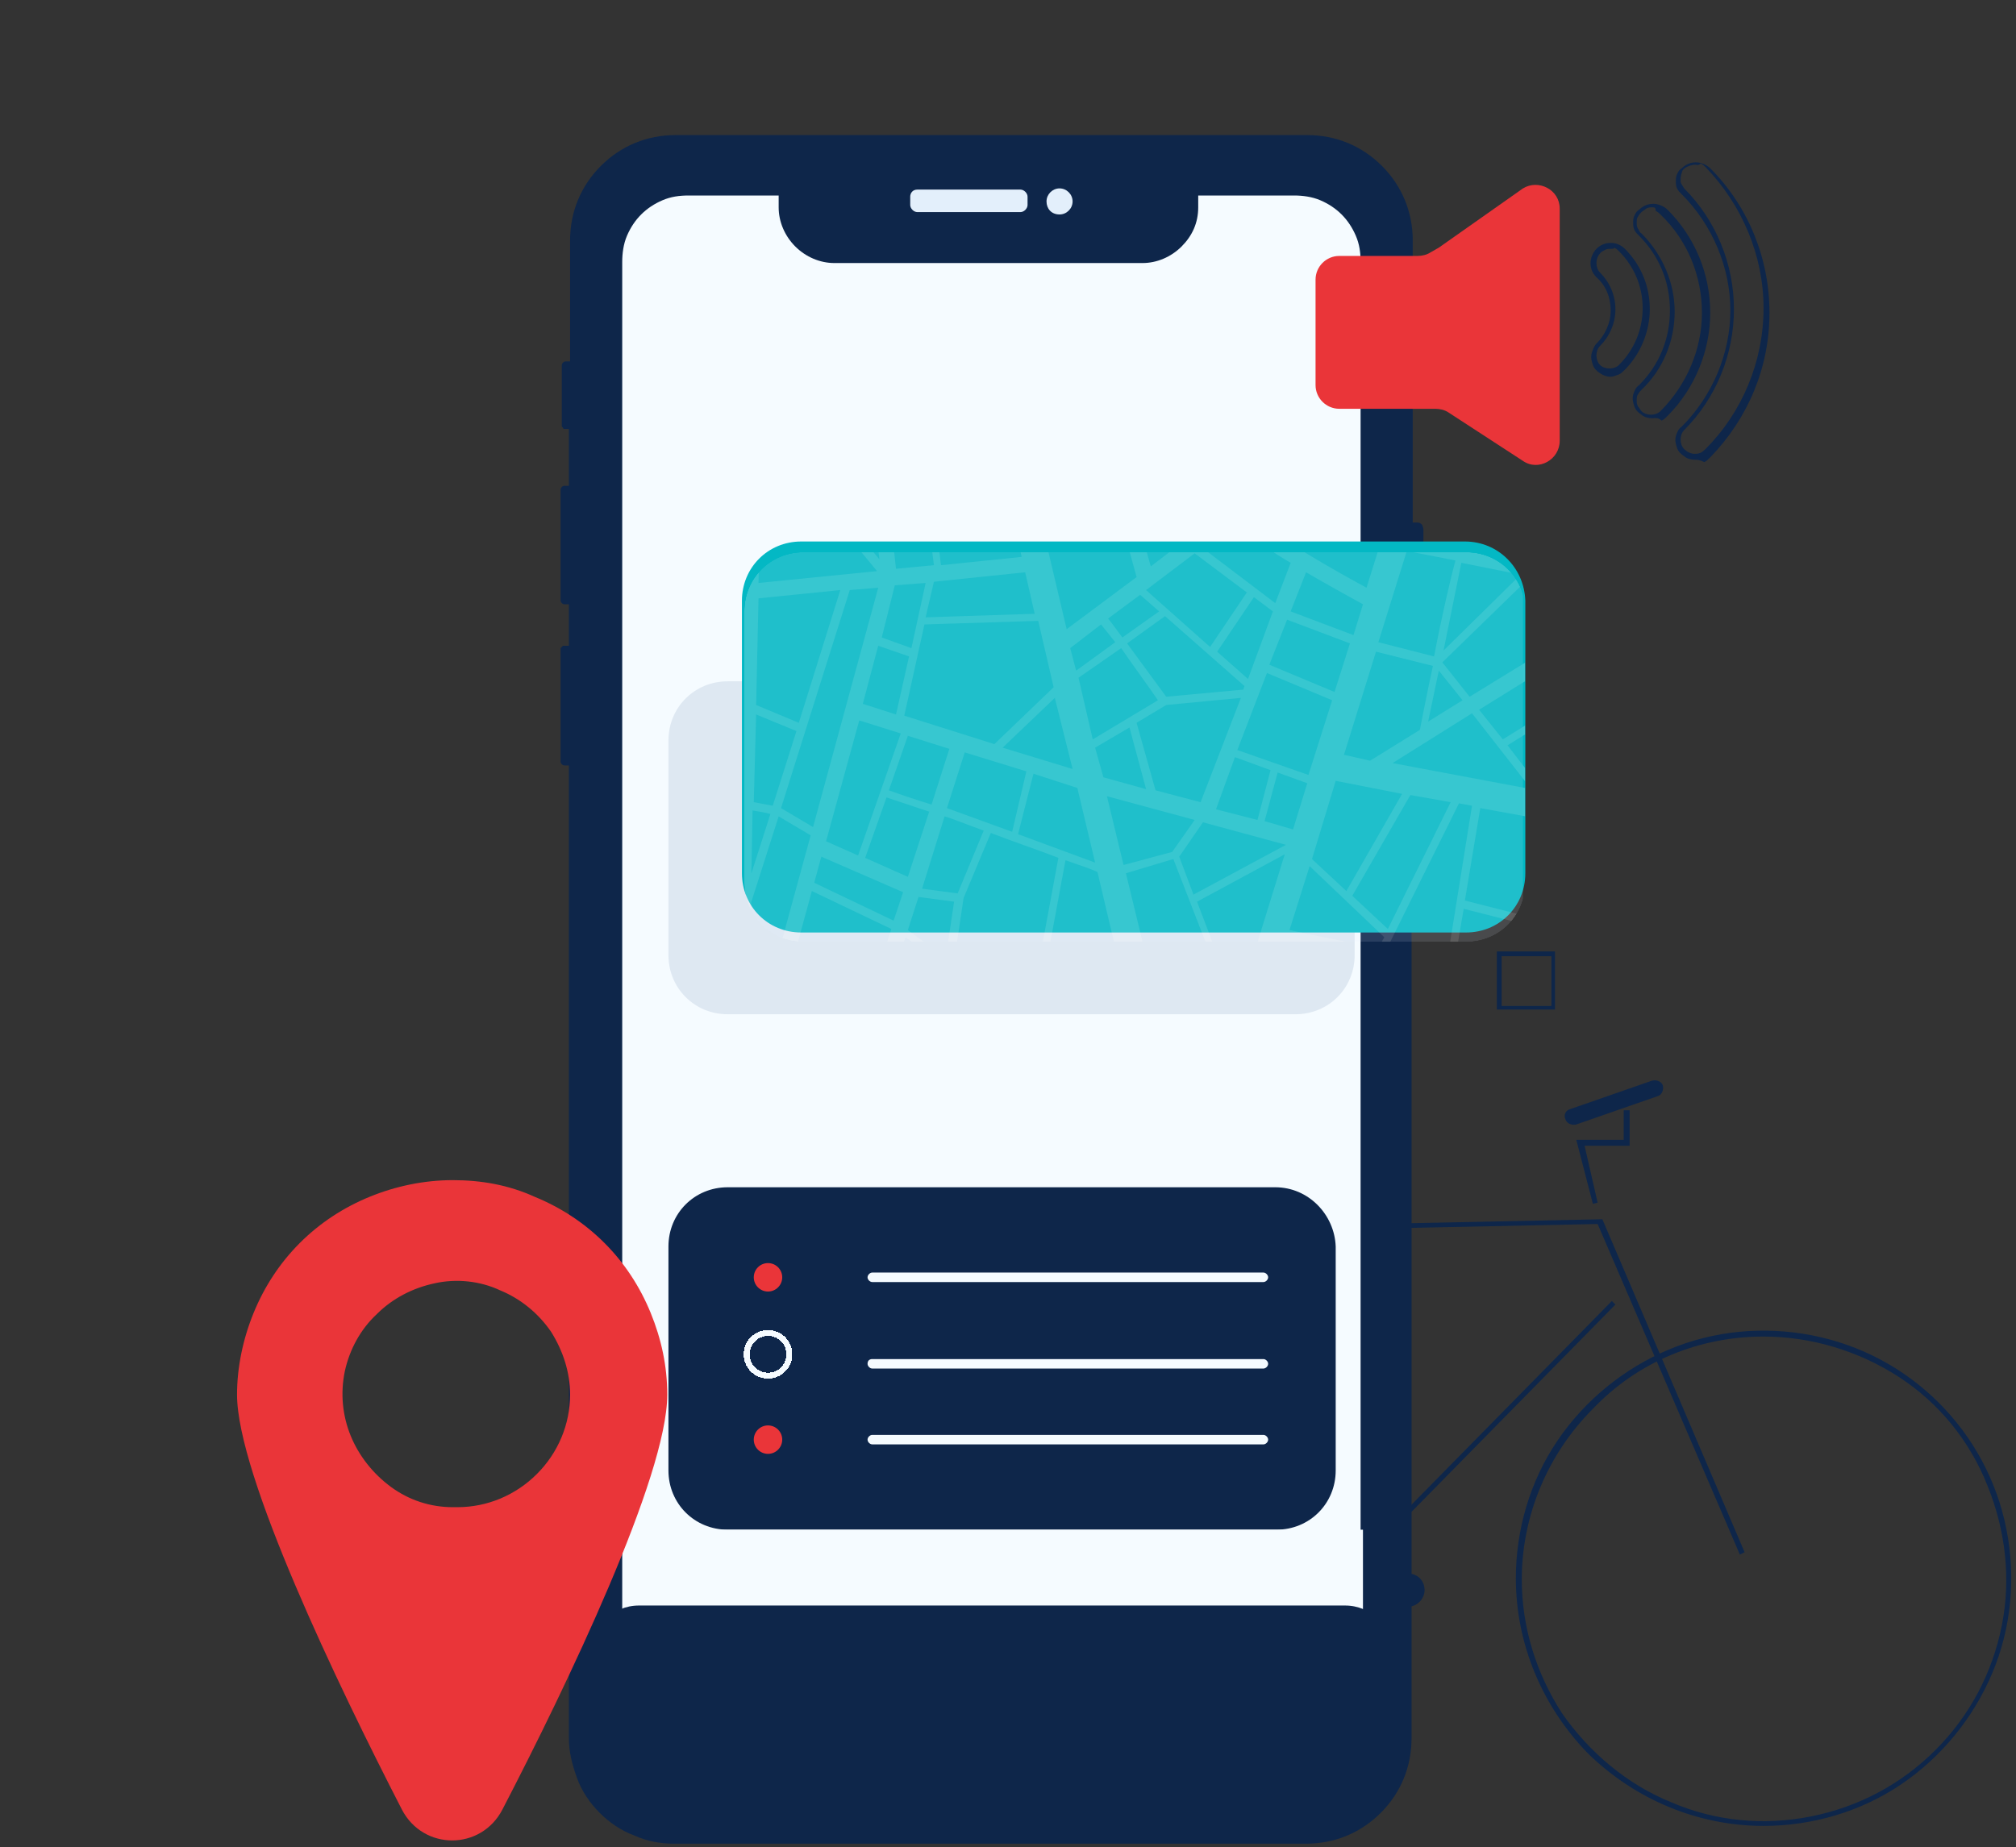 <?xml version="1.0" encoding="utf-8"?>
<!-- Generator: Adobe Illustrator 27.2.0, SVG Export Plug-In . SVG Version: 6.00 Build 0)  -->
<svg version="1.1" id="Ebene_1" xmlns="http://www.w3.org/2000/svg" xmlns:xlink="http://www.w3.org/1999/xlink" x="0px" y="0px"
	 viewBox="0 0 170.1 155.9" style="enable-background:new 0 0 170.1 155.9;" xml:space="preserve">
<rect x="0" y="0" width="170.1" height="155.9" fill="#333333" stroke="none"/>
<style type="text/css">
	.st0{fill:#0E264A;}
	.st1{clip-path:url(#SVGID_00000152230309283018379240000002158510751941384608_);}
	.st2{fill:#E3EFFB;}
	.st3{fill:#F5FBFF;}
	.st4{opacity:0.2;fill:#869DBF;enable-background:new    ;}
	.st5{fill:#03B8C4;}
	.st6{clip-path:url(#SVGID_00000083058787228285387690000010638159900191375015_);}
	.st7{opacity:0.591;}
	.st8{opacity:0.591;fill:#E3EFFB;enable-background:new    ;}
	.st9{fill:#FFFFFF;}
	.st10{fill:#EA3539;}
	.st11{fill:none;stroke:#F5FBFF;stroke-width:0.5;}
</style>
<path class="st0" d="M148.8,154.1c4.1,0,8.2-1.2,11.6-3.5s6.1-5.6,7.7-9.4c1.6-3.8,2-8,1.2-12.1c-0.8-4.1-2.8-7.8-5.7-10.7
	c-2.9-2.9-6.6-4.9-10.7-5.7c-4.1-0.8-8.3-0.4-12.1,1.2c-3.8,1.6-7.1,4.3-9.4,7.7c-2.3,3.4-3.5,7.5-3.5,11.6c0,5.5,2.2,10.8,6.1,14.8
	C138,151.9,143.3,154.1,148.8,154.1z M148.8,112.8c4,0,8,1.2,11.4,3.4c3.4,2.2,6,5.4,7.5,9.2c1.5,3.7,2,7.8,1.2,11.8
	c-0.8,4-2.7,7.6-5.6,10.5c-2.9,2.9-6.5,4.8-10.5,5.6c-4,0.8-8.1,0.4-11.8-1.2c-3.7-1.5-6.9-4.2-9.2-7.5c-2.2-3.4-3.4-7.3-3.4-11.3
	c0-5.4,2.2-10.6,6-14.4C138.2,114.9,143.4,112.8,148.8,112.8z"/>
<path class="st0" d="M84.5,154.1c4.1,0,8.2-1.2,11.6-3.5c3.4-2.3,6.1-5.6,7.7-9.4c1.6-3.8,2-8,1.2-12.1c-0.8-4.1-2.8-7.8-5.7-10.7
	c-2.9-2.9-6.6-4.9-10.7-5.7c-4.1-0.8-8.3-0.4-12.1,1.2c-3.8,1.6-7.1,4.3-9.4,7.7c-2.3,3.4-3.5,7.5-3.5,11.6c0,5.5,2.2,10.8,6.1,14.8
	C73.6,151.9,78.9,154.1,84.5,154.1z M84.5,112.8c4,0,8,1.2,11.4,3.4c3.4,2.2,6,5.4,7.5,9.2c1.5,3.7,2,7.8,1.2,11.8
	c-0.8,4-2.7,7.6-5.6,10.5c-2.9,2.9-6.5,4.8-10.5,5.6c-4,0.8-8.1,0.4-11.8-1.2c-3.7-1.5-6.9-4.2-9.2-7.5c-2.2-3.4-3.4-7.3-3.4-11.3
	c0-5.4,2.2-10.6,6-14.4C73.9,114.9,79.1,112.8,84.5,112.8z"/>
<path class="st0" d="M118.8,135.6c-0.8,0-1.4-0.6-1.4-1.4c0-0.8,0.6-1.4,1.4-1.4c0.8,0,1.4,0.6,1.4,1.4
	C120.2,134.9,119.6,135.6,118.8,135.6z"/>
<path class="st0" d="M54,135.6c-0.8,0-1.4-0.6-1.4-1.4c0-0.8,0.6-1.4,1.4-1.4c0.8,0,1.4,0.6,1.4,1.4C55.4,134.9,54.8,135.6,54,135.6
	z"/>
<path class="st0" d="M146.8,131.2l0.4-0.2l-12-28.1l-34.1,0.7l-0.1,0.1l-16.8,26.2l0.4,0.2l16.7-26.1l33.5-0.7L146.8,131.2z"/>
<path class="st0" d="M111,136.4l-8.8-31.1l-0.4,0.1l8.6,30.4L87.3,133l-0.1,0.5L111,136.4z"/>
<path class="st0" d="M136,109.8l0.3,0.3l-23.7,24.1l-0.3-0.3L136,109.8z"/>
<path class="st0" d="M99.9,98l1.4,5l-0.4,0.1l-1.4-5L99.9,98z"/>
<path class="st0" d="M134.4,101.6l0.4-0.1l-1.1-4.8h3.8v-3h-0.5v2.5h-4L134.4,101.6z"/>
<path class="st0" d="M108.2,93.5c0,0,0-1.4-3-0.7c-3,0.7-12.2,2.5-12.9,2.3c-0.7-0.2-0.5,1.4,2.5,2.1c3,0.7,6.4-0.9,7.1-1.4
	C102.6,95.3,108.2,93.5,108.2,93.5z"/>
<path class="st0" d="M110.7,140.8c0.9,0,1.8-0.3,2.6-0.8s1.3-1.2,1.7-2.1c0.3-0.8,0.4-1.8,0.3-2.7c-0.2-0.9-0.6-1.7-1.3-2.4
	c-0.6-0.6-1.5-1.1-2.4-1.3c-0.9-0.2-1.8-0.1-2.7,0.3c-0.8,0.3-1.6,0.9-2.1,1.7c-0.5,0.8-0.8,1.6-0.8,2.6c0,1.2,0.5,2.4,1.3,3.2
	C108.3,140.3,109.5,140.8,110.7,140.8z M110.7,132c0.8,0,1.6,0.2,2.3,0.7c0.7,0.5,1.2,1.1,1.5,1.9c0.3,0.8,0.4,1.6,0.2,2.4
	c-0.2,0.8-0.6,1.5-1.1,2.1c-0.6,0.6-1.3,1-2.1,1.1c-0.8,0.2-1.6,0.1-2.4-0.2c-0.8-0.3-1.4-0.8-1.9-1.5c-0.5-0.7-0.7-1.5-0.7-2.3
	c0-1.1,0.4-2.1,1.2-2.9C108.5,132.5,109.6,132,110.7,132z"/>
<path class="st0" d="M132.5,93.6l6.9-2.4c0.4-0.1,0.8,0.1,0.9,0.4c0.1,0.4-0.1,0.8-0.4,0.9l-6.9,2.4c-0.4,0.1-0.8-0.1-0.9-0.4
	C131.9,94.1,132.1,93.7,132.5,93.6z"/>
<g>
	<defs>
		<rect id="SVGID_1_" x="-22.5" y="1.6" width="267" height="154"/>
	</defs>
	<clipPath id="SVGID_00000164484372190241788400000015468766263797291140_">
		<use xlink:href="#SVGID_1_"  style="overflow:visible;"/>
	</clipPath>
	<g style="clip-path:url(#SVGID_00000164484372190241788400000015468766263797291140_);">
		<path class="st0" d="M120.1,44.7V61c0,0.2-0.1,0.3-0.2,0.4c-0.1,0.1-0.3,0.2-0.4,0.2h-0.4v85.1c0,2.4-0.9,4.6-2.6,6.3
			c-1.7,1.7-3.9,2.6-6.3,2.6H56.9c-1.2,0-2.3-0.2-3.4-0.7c-1.1-0.4-2.1-1.1-2.9-1.9c-0.8-0.8-1.5-1.8-1.9-2.9
			c-0.4-1.1-0.7-2.2-0.7-3.4V64.6h-0.3c-0.1,0-0.2,0-0.3-0.1c-0.1-0.1-0.1-0.2-0.1-0.3v-9.3c0-0.1,0-0.1,0-0.2c0,0,0.1-0.1,0.1-0.1
			c0,0,0.1-0.1,0.1-0.1c0,0,0.1,0,0.2,0h0.3V51h-0.3c-0.1,0-0.2,0-0.3-0.1c-0.1-0.1-0.1-0.2-0.1-0.3v-9.2c0-0.1,0-0.2,0.1-0.3
			c0.1-0.1,0.2-0.1,0.3-0.1h0.3v-4.8h-0.3c0,0-0.1,0-0.1,0c0,0-0.1,0-0.1-0.1c0,0-0.1-0.1-0.1-0.1c0,0,0-0.1,0-0.1v-5
			c0-0.1,0-0.2,0.1-0.3c0.1-0.1,0.2-0.1,0.3-0.1h0.3V20.3c0-2.4,0.9-4.6,2.6-6.3c1.7-1.7,3.9-2.6,6.3-2.6h53.3
			c2.4,0,4.6,0.9,6.3,2.6c1.7,1.7,2.6,3.9,2.6,6.3v23.8h0.4c0.2,0,0.3,0.1,0.4,0.2C120,44.4,120.1,44.5,120.1,44.7z"/>
		<path class="st2" d="M86.1,16h-8.7c-0.4,0-0.6,0.3-0.6,0.6v0.7c0,0.3,0.3,0.6,0.6,0.6h8.7c0.3,0,0.6-0.3,0.6-0.6v-0.7
			C86.7,16.3,86.4,16,86.1,16z"/>
		<path class="st2" d="M89.4,18.1c0.6,0,1.1-0.5,1.1-1.1s-0.5-1.1-1.1-1.1c-0.6,0-1.1,0.5-1.1,1.1S88.7,18.1,89.4,18.1z"/>
		<path class="st3" d="M114.8,22.1v125.3c0,1.5-0.6,2.9-1.7,4c-1.1,1.1-2.5,1.6-4,1.6H58.1c-0.7,0-1.5-0.1-2.2-0.4
			c-0.7-0.3-1.3-0.7-1.8-1.2c-0.5-0.5-0.9-1.1-1.2-1.8c-0.3-0.7-0.4-1.4-0.4-2.2V22.1c0-0.7,0.1-1.5,0.4-2.2
			c0.3-0.7,0.7-1.3,1.2-1.8c0.5-0.5,1.1-0.9,1.8-1.2c0.7-0.3,1.4-0.4,2.2-0.4h7.6v1c0,1.2,0.5,2.4,1.4,3.3c0.9,0.9,2.1,1.4,3.3,1.4
			h26c1.2,0,2.4-0.5,3.3-1.4c0.9-0.9,1.4-2,1.4-3.3v-1h8.1c0.7,0,1.5,0.1,2.2,0.4c0.7,0.3,1.3,0.7,1.8,1.2c0.5,0.5,0.9,1.1,1.2,1.8
			C114.7,20.6,114.8,21.3,114.8,22.1z"/>
		<path class="st0" d="M131.2,85.2h-4.9v-4.9h4.9V85.2z M126.7,84.9h4.2v-4.2h-4.2V84.9z"/>
		<path class="st4" d="M109.2,57.5H61.4c-2.8,0-5,2.2-5,5v18.1c0,2.8,2.2,5,5,5h47.9c2.8,0,5-2.2,5-5V62.5
			C114.2,59.7,112,57.5,109.2,57.5z"/>
		<path class="st5" d="M123.6,45.7H67.6c-2.8,0-5,2.2-5,5v23c0,2.8,2.2,5,5,5h56.1c2.8,0,5-2.2,5-5v-23
			C128.6,47.9,126.4,45.7,123.6,45.7z"/>
		<g>
			<defs>
				<path id="SVGID_00000141441721084077497970000003205430827162574998_" d="M67.8,46.6h55.9c2.8,0,5,2.2,5,5v22.9c0,2.8-2.2,5-5,5
					H67.8c-2.8,0-5-2.2-5-5V51.6C62.8,48.8,65,46.6,67.8,46.6z"/>
			</defs>
			<clipPath id="SVGID_00000114772260312950620680000000029581797396443048_">
				<use xlink:href="#SVGID_00000141441721084077497970000003205430827162574998_"  style="overflow:visible;"/>
			</clipPath>
			<g style="clip-path:url(#SVGID_00000114772260312950620680000000029581797396443048_);">
				<g class="st7">
					<g class="st7">
						<g class="st7">
							<path class="st8" d="M63.4,2.3h65.1v116.6H63.4V2.3z"/>
							<path class="st9" d="M129,115.6l7.5,1.5l-0.3,1.8h1.4l3.3-19.4l0.8,19.4h1.3l-0.3-6.5l3.4-0.1l0.4,6.6h0.7l-0.4-6.7l5.1-0.1
								v-1.4l-4.2,0.1l-0.3-2.4l4.5,0.1v-0.7l-4.6-0.1l-0.6-4.6l2.7-3.2l2.5,1.7v-0.8l-2.1-1.4l2.1-2.4v-1l-5.4,6.2
								c-0.3-1.7-1-6.1-1.3-8l6.7,1.2v-1.4l-3.3-0.6l0.8-5.2c0.9,0.2,1.7,0.4,2.6,0.6v-1.4L150,87l1.9-2.5v-2.3l-3.4,4.5l-4.4-0.9
								l1.9-13.6l5.9,1.1v-2.4l-0.6-0.1l0.6-4.4v-9.6l-0.7,4.9l-6.2-1.6c0.3-1.7,1.1-6.3,1.5-8l5.5,1.1v-1.4l-3.5-0.7l2.8-15.8
								l0.7,0.1V33l-1.8-0.4l0.5-3.6l1.3-0.3V28l-1.2,0.3l1.1-7.9l0.2,0V2.9l-0.4,2.9l-4.2,0.3l-0.2-3.7h-0.7l0.2,3.8l-3.5,0.2
								l-0.2-4h-1.3l0.2,4.1l-4.9,0.3l0.7-4.4h-1.4l-0.7,4.3L128,4.6l0.4-2.2h-2.3l-0.8,4.3l-5.1,0.9l-0.6-5.2h-1.3l0.6,5.4l-5,0.9
								l-2.1-4.6c1.3-0.4,3.4-1,5.7-1.7h-4.8l-1.5,0.5L111,2.3h-2.5l0.5,1.1c-0.8,0.2-1.8,0.5-2.9,0.8c-0.2-0.5-0.4-1.2-0.7-1.9
								h-0.7l0.7,2.1c-1.2,0.4-2.4,0.7-2.8,0.8l-3.2-1.1l0.2-1.9h-0.7L98.9,4l-4.1-1.3l0.1-0.3h-1.4l-0.5,1.5l-3.5-1.5h-1.2
								l-1.1,2.9l-5-1.8c0.2-0.4,0.4-0.7,0.6-1.1h-1.6c-0.7,1.3-1.6,2.6-2.5,3.8L78,2.3h-1.4l0.2,1.1l-3.4,2.1l-1.8-3.1h-0.8
								l4.2,7.4c-0.1,0.1-0.2,0.1-0.3,0.2c-1.3,0.9-3.1,1.6-5.1,2.1l0.7-9.7h-0.7L69,12.2c-0.7,0.2-1.5,0.3-2.3,0.4L66.1,2.3h-1.3
								l0.2,3.5l-8-1l-0.1-2.4h-1.3l0.1,2.3l-1.8-0.2l-2-2h-1l1.9,1.9l-6.8-0.9L46,2.3h-0.7l-0.1,1L42.5,3l0.1-0.6h-2.3l-0.1,0.6
								v17.6l5.8,1.1l1,5L40.2,28v0.7l2-0.4l0.7,5.2L40.2,33v2.4l2.9,0.6l-2.2,15.9l-0.7-0.1v1.4l0.5,0.1l-0.5,3.6v9.6l1.8-12.9
								l6.3,1.2l-1.7,17.4l-6.5-1.2v2.4l5.9,1.1l-5.9,7.9v2.3l5.9-7.8l-1.6,11.7l-4.3-0.9v1.4c1.7,0.4,3.2,0.7,4.1,0.9l-0.7,5
								l-3.4-0.6v1.4l0.4,0.1l-0.4,0.4v1l1.2-1.4l2,0.4l-0.9,6.3l-2.3-1.6v0.8l2.2,1.5l-0.7,4.8l-1.6-0.1v0.7l1.5,0.1l-0.3,2l-1.2,0
								v1.4l1,0l-0.9,6.8h2.3l0.9-6.7l2.6,0.4l-0.8,6.4H46l0.5-4.4l4.3,4.4h1l-5.1-5.2l0.1-1l8.7,1.2l0.1,5.1h1.3l-0.1-4.9l7.7,1.1
								l0.3,3.8h1.3l-0.1-2l4-0.7l-0.2,2.7h0.7l0.1-0.8l0.5,0.8h0.8l-1.1-2l0.1-0.8l5.5-1l0.6,3.8H78l-1.9-11.8l9.5,0.8
								c-1,3.3-2.6,7.4-4.6,11.1h1.6c0.8-1.5,1.5-3.1,2.2-4.7l4.4,1.8l-1.1,3h1.2l-0.4-0.2l2.2-6l4.1,1l-1.8,5.1h1.4l3.4-9.7
								l1.8-0.2l-1.1,10h0.7l0.4-4l3-0.9l1.6,4.9h0.7c-0.6-1.9-1.4-4.2-1.7-5l2-0.6l2.6,5.6h2.5l-1.1-2.4l8.9-2.9l-0.5,3.6l-5.5,1.7
								h4.8c0.3-0.1,0.5-0.1,0.7-0.2l0,0.2h1.3l-0.1-0.6c2.7-0.8,5.4-1.6,7-2.1l-0.5,2.8h2.3L129,115.6z M127.8,109.5l-7-1l0.7-5.2
								l7.1,1.3L127.8,109.5z M112.8,100.4l0.5-2.8l7.4,1.5l-0.4,2.7L112.8,100.4z M120.2,103.2l-0.3,2.2l-4.9-0.7l0.5-2.3
								L120.2,103.2z M95.4,100.4l-3.3-0.1l0.5-3l2.8,1.4c0,0.3-0.1,0.5-0.1,0.8C95.3,99.8,95.3,100.1,95.4,100.4z M96.4,102.8
								c0.2,0.2,0.4,0.4,0.6,0.6l-2.5,3.5l-2.4-4.2L96.4,102.8z M96.2,96.6l-6.4-3.2l6.9-2.6l1,4.3C97.2,95.4,96.7,96,96.2,96.6z
								 M52.1,89.2l0.8-1.9l10.2-2.5L61.7,90L52.1,89.2z M61.3,91.4L60.7,95l-2.5-0.7l0.2-3.2L61.3,91.4z M47.2,14.3
								c2.3,0.2,4.9,0.3,7.6,0.4l0,0.7l-7.9,2.6L47.2,14.3z M44.4,12.7l0.8-4.4l7.3,1c-0.1,0.8-0.3,2.9-0.4,4
								C49.2,13.1,46.5,12.9,44.4,12.7z M61.7,22l0.9,8.1c-2,0.2-8,1-10.1,1.2l0.9-8.4L61.7,22z M54.8,16.1l-0.2,5.2l-1.7,0.2
								l-1.6-0.3l-0.5-3.8L54.8,16.1z M62.7,30.7l0.3,2.9L52.1,35l0.3-3.1L62.7,30.7z M108.6,30.2l-1.2,4.6l-5.1,2
								c-0.7-2.2-1.3-4.3-1.7-5.6L108.6,30.2z M101.6,25.8l3.9-0.5l0.4,2.9l-4,0.5L101.6,25.8z M121,55.4l-4.7-1.2l2.4-7.7l4.1,0.8
								C122.4,48.8,121.6,52.2,121,55.4L121,55.4z M123.3,47.5l5,1l-6.5,6.4L123.3,47.5z M78.8,49.1l7.7-0.8l0.8,3.5l-9.2,0.3
								L78.8,49.1z M78.8,43l7.1,2.6l0.3,1.4l-6.8,0.7L78.8,43z M113.9,54.3l-1.3,4.1l-5.5-2.3l1.5-3.8L113.9,54.3z M108.9,51.6
								l1.3-3.3c1.9,1.1,3.7,2.1,4.8,2.7l-0.8,2.6L108.9,51.6z M105.3,57.3l-2.6-2.3l3.1-4.6l1.6,1.2L105.3,57.3z M105,57.9
								l-0.1,0.3l-6.5,0.6l-3.3-4.5l3.2-2.3L105,57.9z M97.7,59.1l-5.5,3.3L91,57.2l3.6-2.5C95.2,55.6,97.1,58.2,97.7,59.1z
								 M94.7,53.8c-0.3-0.4-0.8-1.1-1.2-1.6l2.7-2l1.6,1.4L94.7,53.8z M94.1,54.2l-3.3,2.4l-0.5-1.9l2.6-2L94.1,54.2z M90.5,64.9
								l-5.9-1.8l4.4-4.2L90.5,64.9z M83.9,62.8l-7.6-2.4l1.7-7.7l9.6-0.3l1.3,5.6L83.9,62.8z M75.6,48l-1-9.2l3-0.5l1.2,9.4
								L75.6,48z M75.5,49.4l2.6-0.2l-1.2,5.5l-2.5-0.9L75.5,49.4z M76.7,55.4l-1.1,4.9l-2.8-0.9l1.3-4.9L76.7,55.4z M76,61.9
								l-3.6,10.3L69.7,71l2.8-10.2L76,61.9z M76.6,62.1l3.5,1.1l-1.5,4.7c-1-0.3-2.8-0.9-3.6-1.2L76.6,62.1z M79.7,68.9
								c0.7,0.2,1.9,0.7,3.3,1.2l-2.2,5.3l-3-0.4L79.7,68.9z M79.9,68.2l1.5-4.7l5.2,1.6l-1.2,5.1L79.9,68.2z M87.2,65.3l3.7,1.2
								l1.5,6.3l-6.5-2.4L87.2,65.3z M92.4,63.1l2.9-1.7l1.4,5.2l-3.6-1L92.4,63.1z M95.9,61l2.5-1.5l6.3-0.6l-3.4,8.8l-3.8-1
								L95.9,61z M104.2,63.9l3,1.1l-1.1,4.2l-3.5-0.9L104.2,63.9z M104.4,63.3l2.5-6.5l5.5,2.3l-2,6.3L104.4,63.3z M112.7,65.9
								l5.6,1.1l-4.7,8.2l-2.9-2.7L112.7,65.9z M113.4,63.7l2.7-8.7l4.8,1.2c-0.5,2.3-0.9,4.4-1.1,5.4l-4.2,2.6L113.4,63.7z
								 M121.4,56.6l2,2.5l-2.9,1.8L121.4,56.6z M115.3,49.6c-2.2-1.2-7.3-4-9.6-6.1c-0.1-0.1-0.2-0.2-0.3-0.3l5.4-4.8l6,6.4
								L115.3,49.6z M107.2,39.8l-1.8-3.5l2.1-0.8l2.3,2L107.2,39.8z M106.7,40.2l-2.1,1.9c-0.8-1.2-1.5-2.9-2.1-4.7l2.4-0.9
								L106.7,40.2z M104.8,44.6c1.3,1.1,2.7,2.1,4.1,2.9l-1.3,3.4l-6.2-4.7l2.9-2.2C104.5,44.3,104.7,44.4,104.8,44.6z M105.2,50
								l-3.1,4.6l-5.4-4.8l4.1-3.1L105.2,50z M97.1,47.8l-1.2-4.2l3-1.5l1.2,3.4L97.1,47.8z M95.7,43l-1-3.3l2.1-3l1.8,4.8L95.7,43z
								 M95.9,48.7L90,53.1l-2.1-8.9l6.4-1.3L95.9,48.7z M87.7,43.6l-2.5-10.4l6.1-0.8l2.9,9.9L87.7,43.6z M85.7,44.8l-7-2.5l-0.5-4
								l5.7-0.9L85.7,44.8z M74.5,38.1l-0.4-3.5l8.8-1.1l0.8,3.2L74.5,38.1z M73.7,32.3l-0.7-3l9.4,0.5l0.4,1.4L73.7,32.3z
								 M74.2,47.2l-6.4-7.6l-0.3-4.2l5.2-0.7L74.2,47.2z M67.3,33.1l-0.5-3c1.8-0.3,3.8-0.6,4.8-0.8l0.7,3.1L67.3,33.1z M66.9,35.5
								l0.3,3.9l-2.8,0.3l0.1-3.9L66.9,35.5z M67.3,40.1l6.7,8.1l-10,1l0.2-8.7C65.2,40.3,66.8,40.1,67.3,40.1z M74.1,49.6
								l-5.5,20.2l-2.7-1.6l5.8-18.4L74.1,49.6z M69.3,72.3l6.9,3l-0.8,2.4l-6.7-3.2L69.3,72.3z M73,72.4l1.8-5.1l3.6,1.2L76.6,74
								L73,72.4z M77.5,75.7l3,0.4l-0.7,4.7l-3.2-2.3L77.5,75.7z M81.3,75.8l2.3-5.5c1.8,0.7,3.9,1.4,5.7,2.1l-2,10.8l-2.6,1l-4.2-3
								L81.3,75.8z M91.4,83l1.1,4.2l-4.8,2.1l-2.2-4L91.4,83z M88,82.9l1.9-10.3c1.1,0.4,2.1,0.7,2.7,1l1.6,6.8L88,82.9z
								 M93.4,67.2l7.4,2l-1.9,2.7L94.8,73L93.4,67.2z M101.5,69.4l7,1.9l-7.8,4.2l-1.2-3.2L101.5,69.4z M106.7,69.3l1.1-4.1
								l2.5,0.9l-1.2,3.9L106.7,69.3z M110.5,73.1l6.3,6l-0.5,0.9c-3.2-0.6-6-1.2-7.5-1.5L110.5,73.1z M114.1,75.6l4.9-8.5l3.4,0.6
								l-5.3,10.7L114.1,75.6z M123.1,67.8l1.1,0.2l-2.1,13.1c-1.7-0.3-3.4-0.7-5.1-1L123.1,67.8z M123.5,76.7l5.5,1.4l-0.7,4.4
								c-1.7-0.3-3.6-0.7-5.6-1.1L123.5,76.7z M124.3,83.1l3.7,0.7l-1.7,7.2l-3.1-0.7L124.3,83.1z M128.7,83.9l3.5,0.7l-1.3,7.3
								l-3.9-0.8L128.7,83.9z M129,82.6l0.7-4.4l3.6,0.3l-0.8,4.8C131.6,83.1,130.4,82.9,129,82.6z M129.7,77.5l0.5-2.9l3.7,0.5
								l-0.5,2.7L129.7,77.5z M130.3,73.8l0.7-4.5l3.8,0.7l-0.8,4.3L130.3,73.8z M129.1,77.4l-5.5-1.4l1.3-7.8l5.5,1L129.1,77.4z
								 M117.5,64.4l6.7-4.2l5,6.4L117.5,64.4z M124.8,59.9l8.7-5.4l2,2.5l-8.7,5.4L124.8,59.9z M124,58.8l-2.3-2.9l7.4-7.2l3.7,4.7
								L124,58.8z M129.3,43.6l-5.2-0.7c0.2-1,0.3-2,0.4-2.5l5.2,1.1L129.3,43.6z M129.2,44.3l-0.4,2.9l-5.2-1
								c0.1-0.6,0.3-1.6,0.4-2.6L129.2,44.3z M122.9,46l-3.9-0.8l1.7-5.7l3.1,0.6L122.9,46z M117.3,43.3l-5.5-5.8l4.3-3.8l3.6,1.9
								L117.3,43.3z M110.3,37l-2.4-2.1l1.3-4.8l8-1c0.1,0.4,0.3,0.9,0.5,1.2L110.3,37z M107.2,28l-1.1-7.1l4.5-0.7l1.1,7.3
								L107.2,28z M103.5,43l-2.9,2.2L97.3,36l2.3-3.3C100.4,35.6,101.8,40.2,103.5,43z M94.5,38.9l-1.9-6.6l6.7-0.9
								c0,0.2,0.1,0.4,0.1,0.6L94.5,38.9z M93.4,29.8L91.3,30l-3.7-6.1l5.8-0.9L93.4,29.8z M90.5,30.1L85,30.8l2.2-6.4L90.5,30.1z
								 M83.9,29.8l-3-12.1l6.4,2.4L83.9,29.8z M82.3,29l-5.2-0.2l-1.4-8.2l4.4-0.4L82.3,29z M76.4,28.7l-3.5-0.2L71.2,21l3.9-0.4
								L76.4,28.7z M71.5,28.6l-4.8,0.8l-0.5-3l4.6-0.6L71.5,28.6z M66.6,33.2l-2.3,0.3L64,30.6c0.5-0.1,1.3-0.2,2.2-0.4L66.6,33.2z
								 M64,50.5l6.9-0.7l-3.5,11.2l-3.6-1.5L64,50.5z M67.2,61.7l-2,6.3l-1.6-0.3l0.2-7.4L67.2,61.7z M65,68.7l-1.6,5l0.1-5.3
								C64.1,68.5,64.7,68.6,65,68.7z M65.7,68.9l2.7,1.6l-2.9,10.6L63.3,80l0.1-3.9L65.7,68.9z M68.5,75.2l6.7,3.2L73.1,85
								l-6.4-3.2L68.5,75.2z M76.4,79.1l7.5,5.4l-6.5,2.6l-3.1-1.6L76.4,79.1z M77.2,89.6l6,3l-1.5,3l-5.3-1.2L77.2,89.6z M79.1,88
								l5.9-2.4l2.2,4l-2.6,1.1L79.1,88z M92.8,88l0.9,3.3L89,93l-3.6-1.8L92.8,88z M92.1,82.8l2.5-1l2,8.3l-2.4,0.9L92.1,82.8z
								 M95,73.7l4-1.2l3.8,9.8L97.5,84L95,73.7z M101,76.1l7.4-4l-4,12.9L101,76.1z M108.4,79.9l6.4,1.3l-1.2,7.2l-7.3-1.5
								L108.4,79.9z M114.6,90l7.2,1.5l-0.6,4.1l-6.9-3.7L114.6,90z M114.9,88.6l1.2-7.2l6.9,1.4l-1,7.3L114.9,88.6z M123.1,91.8
								l7.6,1.6l-0.7,4.2l-7.4-1.5L123.1,91.8z M131.5,101.3l3.2,0.4l-1,5.4l-3.2-0.4L131.5,101.3z M131.7,100.6l1.5-8.4l3.3,0.6
								l-1.5,8.3L131.7,100.6z M133.4,90.8l1-5.7c1,0.2,2.8,0.6,4.8,1l-1.2,5.5L133.4,90.8z M134.6,83.7l1.2-7.1l8,1.2l-1.1,7.7
								L134.6,83.7z M135.6,67.8l-5.4-1l-3-3.9l8.7-5.4l1.3,1.7L135.6,67.8z M138.5,59.8l5.6,1.4c-0.3,1.6-1.1,5.8-1.5,7.9l-5.6-1.1
								L138.5,59.8z M137.6,57.4L131,49l7.9,1.5L137.6,57.4z M130.1,47.4l1.3-8.6l9.4,1.4l-1.7,8.9L130.1,47.4z M135.1,38l0.8-5.7
								l6.2,1.2l-1,5.4L135.1,38z M135.6,29.8l-2.5-0.5l0.8-4.8l2.6,0.3L135.6,29.8z M135.2,32.1c-0.2,1.6-0.6,4.5-0.8,5.8l-2.8-0.4
								l0.9-5.9L135.2,32.1z M131.7,29l-4.8-0.9c0-0.1,0-0.2,0-0.3c0-0.7-0.1-1.4-0.4-2l4.6-2.9l1.2,2.8L131.7,29z M131.2,31.3
								l-1.4,9.4l-8.8-1.8l1.9-6.1c1.4-0.3,2.7-1.2,3.4-2.5L131.2,31.3z M122,30.5c-1.5,0-2.7-1.2-2.7-2.8c0-1.5,1.2-2.8,2.7-2.8
								c1.5,0,2.7,1.2,2.7,2.8C124.7,29.3,123.5,30.5,122,30.5L122,30.5z M120.5,32.6l-0.7,2.2l-3.2-1.7l2-1.7
								C119.2,32,119.8,32.4,120.5,32.6L120.5,32.6z M117.2,26.7l-4.8,0.6l-1.1-7.3l5.1-0.8l2.2,4.8C118,24.7,117.5,25.6,117.2,26.7
								z M105.1,19.7l-0.3-2.8l9.7-1.9l1.4,3L105.1,19.7z M104.9,21.1l0.5,3.5l-3.9,0.5l-0.4-3.4L104.9,21.1z M101.2,28.8l-7.1,0.9
								l0-6.8l6.4-1L101.2,28.8z M94.3,21.4l2.3-8.6l2.8,1.1l-1.6,6.9L94.3,21.4z M93.6,21.5l-5.7,0.9l4-11.5l4.1,1.6L93.6,21.5z
								 M87.5,19.4l-3.3-1.2l1.2-4.3l3.5,1.5L87.5,19.4z M83.6,18l-2.9-1.1l-1.4-5.7l5.5,2.4L83.6,18z M79.8,18.8l-9.2,0.9l-0.4-3.1
								l8.6-1.8L79.8,18.8z M70.7,25.1l-4.5,0.6l-0.6-4.1l4.3-0.4L70.7,25.1z M65.6,26.5l0.5,3l-2.2,0.3l-0.3-3.1L65.6,26.5z
								 M63.5,26.1l-0.5-4.2l1.8-0.2l0.6,4.1L63.5,26.1z M63.1,36L63,39.8c-1.1,0.1-3.2,0.3-4.1,0.4l0.1-3.7L63.1,36z M57.5,58.8
								L57.4,62c-0.8,0-2.6-0.1-3.3-0.1l0.1-3.3L57.5,58.8z M54.5,57.2l3.3-5.6l-0.2,5.8L54.5,57.2z M57.4,62.7l-0.1,3.7
								c-1.1-0.2-2.2-0.5-3.3-0.7l0.1-3.2L57.4,62.7z M57.2,67.1l-0.6,4.7l-3.5-0.9l0.7-4.4L57.2,67.1z M57,74.4l2,0.5l-0.2,2.8
								l-2-1L57,74.4z M57.1,73.7l0.8-6.5l1.6,0.3L59,74.2L57.1,73.7z M60.1,67.7l2.1,0.4L62,79.3L59.4,78L60.1,67.7z M57.9,66.6
								l0.1-3.9c0.9,0.1,3.2,0.2,4.3,0.3l-0.1,4.5C61.4,67.3,59.7,66.9,57.9,66.6z M58.1,62l0.1-3.1l4.3,0.3l-0.1,3.1L58.1,62z
								 M58.2,57.5l0.3-6.8l4.2-0.3l-0.2,7.5L58.2,57.5z M58.5,49.9l0.1-2.7l4.2,0.1l-0.1,2.3L58.5,49.9z M58.7,45.8l0.2-4.9
								l4.1-0.4l-0.1,5.4L58.7,45.8z M52.3,37.4l6.1-0.8l-0.1,3.7L52,40.2L52.3,37.4z M58.2,40.9L58,45.7l-6.5-0.2l0.5-4.7
								L58.2,40.9z M58,47.1l-0.1,3l-2.1,3.6l-4.4-5.9l0.1-1L58,47.1z M55.3,54.4l-1.6,2.7l-3.3-0.2l0.8-8L55.3,54.4z M53.6,58.5
								l-0.3,7.1c-1.5-0.3-2.8-0.6-3.6-0.7l0.6-6.6L53.6,58.5z M49.3,45.2l-2.7-0.4l1.3-8l2.1,0.4L49.3,45.2z M49.6,65.6l3.6,0.7
								l-1.3,8l-3-1.5L49.6,65.6z M53,71.5l3.5,1l-0.5,3.9l-3.6-1.8L53,71.5z M56.4,79.1l7.2,3.6L63.3,84l-10,2.5L56.4,79.1z
								 M64.3,83.1l3.5,1.8l-1.6,5.6l-3.9-0.3L64.3,83.1z M69,85.5l3.1,1.5l-2.2,9.8L66,96.4L69,85.5z M74.3,98L74,99.8l-8.9-0.3
								l0.7-2.5L74.3,98z M70.5,96.8l2.2-9.5L76,89l-1.5,8.3L70.5,96.8z M76.2,95.1l9.5,2.1l-0.3,2.8l-10-0.3L76.2,95.1z M82.3,95.8
								l1.5-2.9l3.3,1.7l-1.2,2L82.3,95.8z M86.4,97.1l1.3-2.2l4.2,2.1l-0.6,3.3l-5.3-0.2L86.4,97.1z M100.2,96.8
								c1.5,0,2.7,1.2,2.7,2.8c0,1.5-1.2,2.8-2.7,2.8c-1.5,0-2.7-1.2-2.7-2.8C97.5,98,98.7,96.8,100.2,96.8L100.2,96.8z M101.5,94.7
								c-0.4-0.1-0.9-0.2-1.3-0.2H100l-2.4-9.8l5.3-1.7l1.2,3.1L101.5,94.7z M105.9,88.1l7.4,1.6l-0.1,0.7l-9,6.2
								c-0.2-0.3-0.4-0.5-0.7-0.8L105.9,88.1z M113,91.3l-1.5,8.9L105,99c-0.1-0.7-0.2-1.3-0.5-1.9L113,91.3z M114.8,102.2l-0.5,2.3
								l-6-0.9l1.1-2.4L114.8,102.2z M113.4,96.9l0.7-4.3l7,3.8l-0.3,2.1L113.4,96.9z M128.9,103.3l-7.2-1.3l0.7-5.3l7.4,1.5
								L128.9,103.3z M132.3,114.8l-3.1-0.6l1.2-6.8l3.2,0.4L132.3,114.8z M136.7,115.7l-3.1-0.6l2-10.5l2.9,0.7L136.7,115.7z
								 M138.6,104.6l-2.9-0.7l2-10.9l2.7,0.5L138.6,104.6z M147,110.8l-4.4,0.1l-0.1-3l3.5-4.1C146.2,105.5,146.7,109.2,147,110.8z
								 M145.9,103l-3.4,4l-0.5-13.2l2.5,0.4L145.9,103z M148,88l-0.8,5.3l-8.5-1.5l1.2-5.5C142.4,86.8,145.3,87.5,148,88z
								 M144,77.1l-8-1.2l1-5.5l7.7,1.4L144,77.1z M146.6,69.9l-3.4-0.6l0.7-3.7l3.3,0.7L146.6,69.9z M149.9,70.5l-2.7-0.5l0.6-3.6
								l2.5,0.5L149.9,70.5z M151,63l-0.5,3.2l-6.5-1.4l0.7-3.5L151,63z M144.3,59.9l-5.6-1.4l1.4-7.7l5.6,1.1L144.3,59.9z
								 M147.7,50.9l-7.3-1.4l1.2-6.5l7.2,1.5L147.7,50.9z M151.4,6.5l-0.8,5.6l-3-0.1l-0.3-5.3L151.4,6.5z M147.6,13.5l2.8,0.1
								l-1.5,11.1l-2.3,0L147.6,13.5z M146.5,25.3l2.3,0l-0.9,6.9l-1.9-0.4L146.5,25.3z M145.3,31.7l-1.3-0.2l-0.7-18l3.6,0.1
								L145.3,31.7z M146.6,6.8l0.3,5.2l-3.6-0.1l-0.2-4.9L146.6,6.8z M143.4,33.7l7.1,1.4l-1.5,8.7l-7.2-1.5L143.4,33.7z
								 M142.7,31.2l-6.5-1.3c0.3-1.5,0.7-4.1,0.8-5l5.4,0.6L142.7,31.2z M142.4,24.8l-8.5-0.9l0.6-3.8l7.7-0.1L142.4,24.8z
								 M136.7,7.5l5.1-0.3l0.2,5.2l-6.1-0.1L136.7,7.5z M135.8,13l6.2,0.1l0.2,6.2l-7.5,0.1L135.8,13z M127.9,5.3l7.4,2.1l-0.8,4.8
								l-7.4-2.3L127.9,5.3z M134.4,12.8l-1.8,10.5L127,10.5L134.4,12.8z M126.6,12.8l4.2,9.4l-4.6,2.9c-0.4-0.7-0.9-1.2-1.5-1.6
								L126.6,12.8z M125.3,7.4l-2.7,15.3c-0.2,0-0.3,0-0.5,0l-1.7-14.5L125.3,7.4z M119.1,8.5l1.7,14.4c0,0-0.1,0-0.1,0l-6.4-13.6
								L119.1,8.5z M109.7,4.7l4.5,9.6l-4.4,0.9l-3.1-9.6L109.7,4.7z M106,5.8c0.6,2,2.6,7.9,3.1,9.5l-4.4,0.9l-1.2-9.6L106,5.8z
								 M103.8,19.9l-5.2,0.9l1.5-6.5l3.2,1.2L103.8,19.9z M103.1,14.7l-6.3-2.5l1.5-3.4l4.3,1.6L103.1,14.7z M99.3,5.6l2.9,0.9
								l0.4,3.1l-4-1.5L99.3,5.6z M94.3,4l4.3,1.4l-0.8,2.8l-1.6,3.7l-4.1-1.6L94.3,4z M88.7,2.8l4,1.7L91.8,7l-4.1-1.5L88.7,2.8z
								 M87.3,6.8l4.1,1.5l-2.3,6.5l-3.6-1.5L87.3,6.8z M81.3,4.7l5.3,1.9L84.9,13L79,10.4l-0.5-2C79.6,7.3,80.5,6,81.3,4.7z
								 M73.8,6.1l3.1-2l0.5,3.4c-0.6,0.7-1.2,1.2-1.9,1.8L73.8,6.1z M75.5,11.1c0.7-0.5,1.3-1,1.9-1.6l1.1,4.6l-8.5,1.8l-0.3-2.5
								C72,12.9,74,12.1,75.5,11.1z M69.1,13.6l0.8,6.2L61,20.7l-0.4-6C63.4,14.5,66.3,14.2,69.1,13.6L69.1,13.6z M65.1,7.2l0.4,5.6
								c-2.7,0.3-5.5,0.5-8.3,0.5l-0.2-7.1L65.1,7.2z M59.9,14.6l0.5,6.1l-5.1,0.5l0.3-6.5C56.9,14.7,58.4,14.7,59.9,14.6z
								 M53.5,5.8L55.6,6l0.1,2.9l-2.4-0.3C53.3,8,53.4,6.6,53.5,5.8z M55.7,9.6l0.1,3.7c-1,0-2,0-3-0.1l0.4-3.9L55.7,9.6z
								 M42.3,4.3l10.6,1.3l-0.3,2.8L41.9,7.1L42.3,4.3z M41.8,7.8l2.7,0.4l-0.8,4.4c-1.1-0.1-1.9-0.2-2.6-0.3L41.8,7.8z M46,20.2
								l-5.7-1.1l0.7-5.4c1.1,0.1,3.1,0.4,5.5,0.6L46,20.2z M46.8,18.7l3.4-1.1l0.4,3.4l-4-0.8L46.8,18.7z M46.7,21.7l5.3,1L50.7,35
								l-1.4-0.3L46.7,21.7z M42.9,28.2l4.2-0.9l1.5,7.3l-5-1L42.9,28.2z M42.3,52.1l2.2-15.9l2.8,0.5l-2.6,15.8L42.3,52.1z
								 M45.3,52.7l1.2-7.1l2.7,0.4l-0.7,7.3L45.3,52.7z M48.6,75.2l6.6,3.3l-4.5,10.5l-4-0.4L48.6,75.2z M46.5,90.1L57,91l-0.2,3.2
								l-11,0.9L46.5,90.1z M56.8,95l-0.2,4.3l-2.7-0.1v-3.9L56.8,95z M45.7,95.9l7.4-0.6v3.9l-7.8-0.2L45.7,95.9z M49.7,111.6
								l-6-0.8l0.9-6.6l5.7,0.8L49.7,111.6z M44.7,103.5l0.3-2.2l5.6,0.2l-0.3,2.9L44.7,103.5z M52.4,112l-2-0.3l0.6-6.6l2.1,0.3
								L52.4,112z M53.1,104.7l-2.1-0.3l0.3-3l2.2,0.1L53.1,104.7z M56.1,112.5l-2.4-0.3l0.6-6.6l2.2,0.1L56.1,112.5z M54.4,104.8
								l0.3-3.3l8.7,0.3l0.3,3.6L54.4,104.8z M56.8,112.6l0.5-6.9l6.6,0.4l0.5,7.6L56.8,112.6z M63.7,99.5l-5.8-0.2l0.2-4.2l6.3,1.7
								L63.7,99.5z M61.3,95.2l0.7-3.8l3.9,0.3l-1.2,4.3L61.3,95.2z M64.9,101.8l9.1,0.3l0.4,2.5l-9.3,0.8L64.9,101.8z M65.1,106.1
								l9.3-0.8l0.6,3.6l-9.6,1.1L65.1,106.1z M65.9,116.2l-0.4-4.9l9.8-1.1l0.7,4.2L65.9,116.2z M76,106.3l-0.7-4.2l11.8,0.4
								c-0.3,1.1-0.7,2.7-1.3,4.6L76,106.3z M89.5,115.3l-4.4-1.8c0.3-0.7,0.5-1.4,0.8-2.1l4.6,1.1L89.5,115.3z M86.3,110.1
								c0.8-2.5,1.6-5,2.2-7.6l2.8,0.1l2.7,4.8l-2.8,3.9L86.3,110.1z M95.7,112.4l-3.8-0.9l2.6-3.6l2.4,1L95.7,112.4z M97.2,108.3
								l-2.2-1l2.6-3.5c0.3,0.2,0.7,0.4,1,0.5L97.2,108.3z M98.6,108.4l1.3-3.8c0.1,0,0.2,0,0.3,0c0.5,0,1-0.1,1.5-0.3l1.6,3.4
								L98.6,108.4z M100.3,114.1l0.6-5.3l2.8-0.4l2,4.2L100.3,114.1z M105.7,107.5l-2.1-4.4c0.7-0.7,1.2-1.6,1.4-2.7l3.8,0.7
								L105.7,107.5z M109.6,115.8l-1.2-2.5l3.9-1.2l0.6,2.5L109.6,115.8z M118.9,112.8l-5.3,1.7L113,112l6.3-1.9L118.9,112.8z
								 M119.5,108.6l-11.6,3.5l-1.8-3.7l2-4l11.8,1.8L119.5,108.6z M119.7,116.8l0.9-6.8l3.3,0.5l-0.8,5.3L119.7,116.8z
								 M126.9,114.6l-3.1,0.9l0.7-5l3,0.4L126.9,114.6z"/>
						</g>
					</g>
				</g>
			</g>
		</g>
		<path class="st0" d="M107.6,100.2H61.4c-2.8,0-5,2.2-5,5v18.9c0,2.8,2.2,5,5,5h46.3c2.8,0,5-2.2,5-5v-18.9
			C112.6,102.5,110.4,100.2,107.6,100.2z"/>
		<path class="st3" d="M73.6,107.4h33c0.2,0,0.4,0.2,0.4,0.4v0c0,0.2-0.2,0.4-0.4,0.4h-33c-0.2,0-0.4-0.2-0.4-0.4v0
			C73.2,107.6,73.4,107.4,73.6,107.4z"/>
		<path class="st3" d="M73.6,114.7h33c0.2,0,0.4,0.2,0.4,0.4v0c0,0.2-0.2,0.4-0.4,0.4h-33c-0.2,0-0.4-0.2-0.4-0.4v0
			C73.2,114.8,73.4,114.7,73.6,114.7z"/>
		<path class="st3" d="M73.6,121.1h33c0.2,0,0.4,0.2,0.4,0.4v0c0,0.2-0.2,0.4-0.4,0.4h-33c-0.2,0-0.4-0.2-0.4-0.4v0
			C73.2,121.3,73.4,121.1,73.6,121.1z"/>
		<ellipse class="st10" cx="64.8" cy="107.8" rx="1.2" ry="1.2"/>
		<g>
			<path shape-rendering="crispEdges" class="st11" d="M66.6,114.3c0,1-0.8,1.8-1.8,1.8c-1,0-1.8-0.8-1.8-1.8c0-1,0.8-1.8,1.8-1.8
				C65.8,112.5,66.6,113.3,66.6,114.3z"/>
		</g>
		<ellipse class="st10" cx="64.8" cy="121.5" rx="1.2" ry="1.2"/>
		<rect x="54.7" y="129.1" class="st3" width="60.3" height="8"/>
		<path class="st10" d="M38.2,99.6c-2.4,0-4.8,0.5-7,1.4c-2.2,0.9-4.2,2.2-5.9,3.9c-1.7,1.7-3,3.7-3.9,5.9c-0.9,2.2-1.4,4.6-1.4,6.9
			c0,6.8,8.5,24.5,13.9,35c1.8,3.5,6.7,3.5,8.5,0c5.4-10.4,13.9-28.1,13.9-35c0-2.4-0.5-4.7-1.4-6.9c-0.9-2.2-2.2-4.2-3.9-5.9
			c-1.7-1.7-3.7-3-5.9-3.9C42.9,100,40.6,99.6,38.2,99.6z M38.2,127.2c-1.9,0-3.7-0.6-5.2-1.7c-1.5-1.1-2.7-2.6-3.4-4.3
			c-0.7-1.7-0.9-3.6-0.5-5.5c0.4-1.8,1.3-3.5,2.7-4.8c1.3-1.3,3-2.2,4.9-2.6c1.8-0.4,3.8-0.2,5.5,0.6c1.7,0.7,3.2,1.9,4.3,3.5
			c1,1.6,1.6,3.4,1.6,5.3c0,2.5-1,4.9-2.8,6.7s-4.2,2.8-6.7,2.8H38.2z"/>
		<path class="st10" d="M121.4,20.9l-0.7,0.4c-0.3,0.2-0.7,0.3-1.1,0.3H113c-1.1,0-2,0.9-2,2v8.9c0,1.1,0.9,2,2,2h8.1
			c0.4,0,0.8,0.1,1.1,0.3l6.3,4.1c1.3,0.9,3.1-0.1,3.1-1.7v-9.8v-9.8c0-1.6-1.8-2.5-3.1-1.7L121.4,20.9z"/>
		<path class="st0" d="M143,38.8c-0.3,0-0.7-0.1-0.9-0.3c-0.3-0.2-0.5-0.4-0.6-0.7c-0.1-0.3-0.2-0.6-0.1-1c0.1-0.3,0.2-0.6,0.5-0.8
			c2.6-2.6,4.1-6.2,4.1-9.8s-1.5-7.2-4.1-9.8c-0.2-0.2-0.3-0.3-0.4-0.5c-0.1-0.2-0.1-0.4-0.1-0.6c0-0.2,0-0.4,0.1-0.6
			c0.1-0.2,0.2-0.4,0.4-0.5c0.3-0.3,0.7-0.5,1.2-0.5c0.4,0,0.9,0.2,1.2,0.5c3.2,3.2,5,7.6,5,12.2c0,4.6-1.8,8.9-5,12.2
			c-0.2,0.2-0.3,0.3-0.5,0.4C143.4,38.8,143.2,38.8,143,38.8z M143,13.9c-0.2,0-0.5,0.1-0.7,0.2c-0.2,0.1-0.4,0.3-0.4,0.5
			c-0.1,0.2-0.1,0.5-0.1,0.7c0,0.2,0.2,0.4,0.3,0.6c2.7,2.7,4.2,6.4,4.2,10.2s-1.5,7.5-4.2,10.2c-0.2,0.2-0.3,0.5-0.3,0.8
			s0.1,0.6,0.3,0.8c0.2,0.2,0.5,0.4,0.9,0.4s0.6-0.1,0.9-0.4c3.1-3.1,4.9-7.4,4.9-11.9c0-4.4-1.8-8.7-4.9-11.9
			c-0.1-0.1-0.2-0.2-0.4-0.3C143.3,14,143.1,13.9,143,13.9z"/>
		<path class="st0" d="M135.9,31.8c-0.3,0-0.6-0.1-0.9-0.3c-0.3-0.2-0.5-0.4-0.6-0.7c-0.1-0.3-0.2-0.6-0.1-1
			c0.1-0.3,0.2-0.6,0.4-0.8c0.7-0.7,1.2-1.7,1.2-2.8s-0.4-2.1-1.2-2.8c-0.3-0.3-0.5-0.7-0.5-1.2c0-0.4,0.2-0.9,0.5-1.2
			c0.3-0.3,0.7-0.5,1.2-0.5s0.9,0.2,1.2,0.5c1.4,1.4,2.1,3.2,2.1,5.1c0,1.9-0.8,3.8-2.1,5.1c-0.2,0.2-0.3,0.3-0.5,0.4
			C136.3,31.7,136.1,31.8,135.9,31.8z M135.9,21c-0.2,0-0.3,0-0.5,0.1c-0.1,0.1-0.3,0.1-0.4,0.3c-0.2,0.2-0.3,0.5-0.3,0.8
			c0,0.3,0.1,0.6,0.3,0.8c0.8,0.8,1.3,1.9,1.3,3.1c0,1.2-0.5,2.3-1.3,3.1c-0.2,0.2-0.3,0.5-0.3,0.8c0,0.3,0.1,0.6,0.3,0.8
			c0.2,0.2,0.5,0.3,0.8,0.3c0.3,0,0.6-0.1,0.8-0.3c1.3-1.3,2-3,2-4.8s-0.7-3.5-2-4.8c-0.1-0.1-0.2-0.2-0.4-0.3
			C136.2,21,136.1,21,135.9,21L135.9,21z"/>
		<path class="st0" d="M139.4,35.3c-0.3,0-0.7-0.1-0.9-0.3c-0.3-0.2-0.5-0.4-0.6-0.7c-0.1-0.3-0.2-0.6-0.1-1
			c0.1-0.3,0.2-0.6,0.5-0.8c1.7-1.7,2.6-3.9,2.6-6.3c0-2.4-0.9-4.6-2.6-6.3c-0.2-0.2-0.3-0.3-0.4-0.5c-0.1-0.2-0.1-0.4-0.1-0.6
			c0-0.2,0-0.4,0.1-0.6c0.1-0.2,0.2-0.4,0.4-0.5c0.3-0.3,0.7-0.5,1.2-0.5c0.4,0,0.9,0.2,1.2,0.5c2.3,2.3,3.6,5.4,3.6,8.7
			c0,3.2-1.3,6.4-3.6,8.7c-0.2,0.2-0.3,0.3-0.5,0.4C139.9,35.2,139.6,35.3,139.4,35.3z M139.4,17.5c-0.2,0-0.3,0-0.5,0.1
			c-0.1,0.1-0.3,0.2-0.4,0.3c-0.1,0.1-0.2,0.2-0.3,0.4c-0.1,0.1-0.1,0.3-0.1,0.5c0,0.2,0,0.3,0.1,0.5c0.1,0.1,0.1,0.3,0.3,0.4
			c1.8,1.8,2.8,4.2,2.8,6.6c0,2.5-1,4.9-2.8,6.6c-0.1,0.1-0.2,0.2-0.3,0.4c-0.1,0.1-0.1,0.3-0.1,0.5c0,0.2,0,0.3,0.1,0.5
			c0.1,0.1,0.2,0.3,0.3,0.4c0.2,0.2,0.5,0.3,0.8,0.3c0.3,0,0.6-0.1,0.8-0.3c2.2-2.2,3.5-5.2,3.5-8.3c0-3.1-1.2-6.1-3.5-8.3
			c-0.1-0.1-0.2-0.2-0.4-0.3C139.7,17.5,139.6,17.5,139.4,17.5z"/>
		<path class="st0" d="M53.9,135.5h59.6c2.2,0,4,1.8,4,4v9.6c0,2.2-1.8,4-4,4H53.9c-2.2,0-4-1.8-4-4v-9.6
			C49.9,137.3,51.7,135.5,53.9,135.5z"/>
		<ellipse class="st0" cx="84.1" cy="145.5" rx="6" ry="6"/>
	</g>
</g>
</svg>
